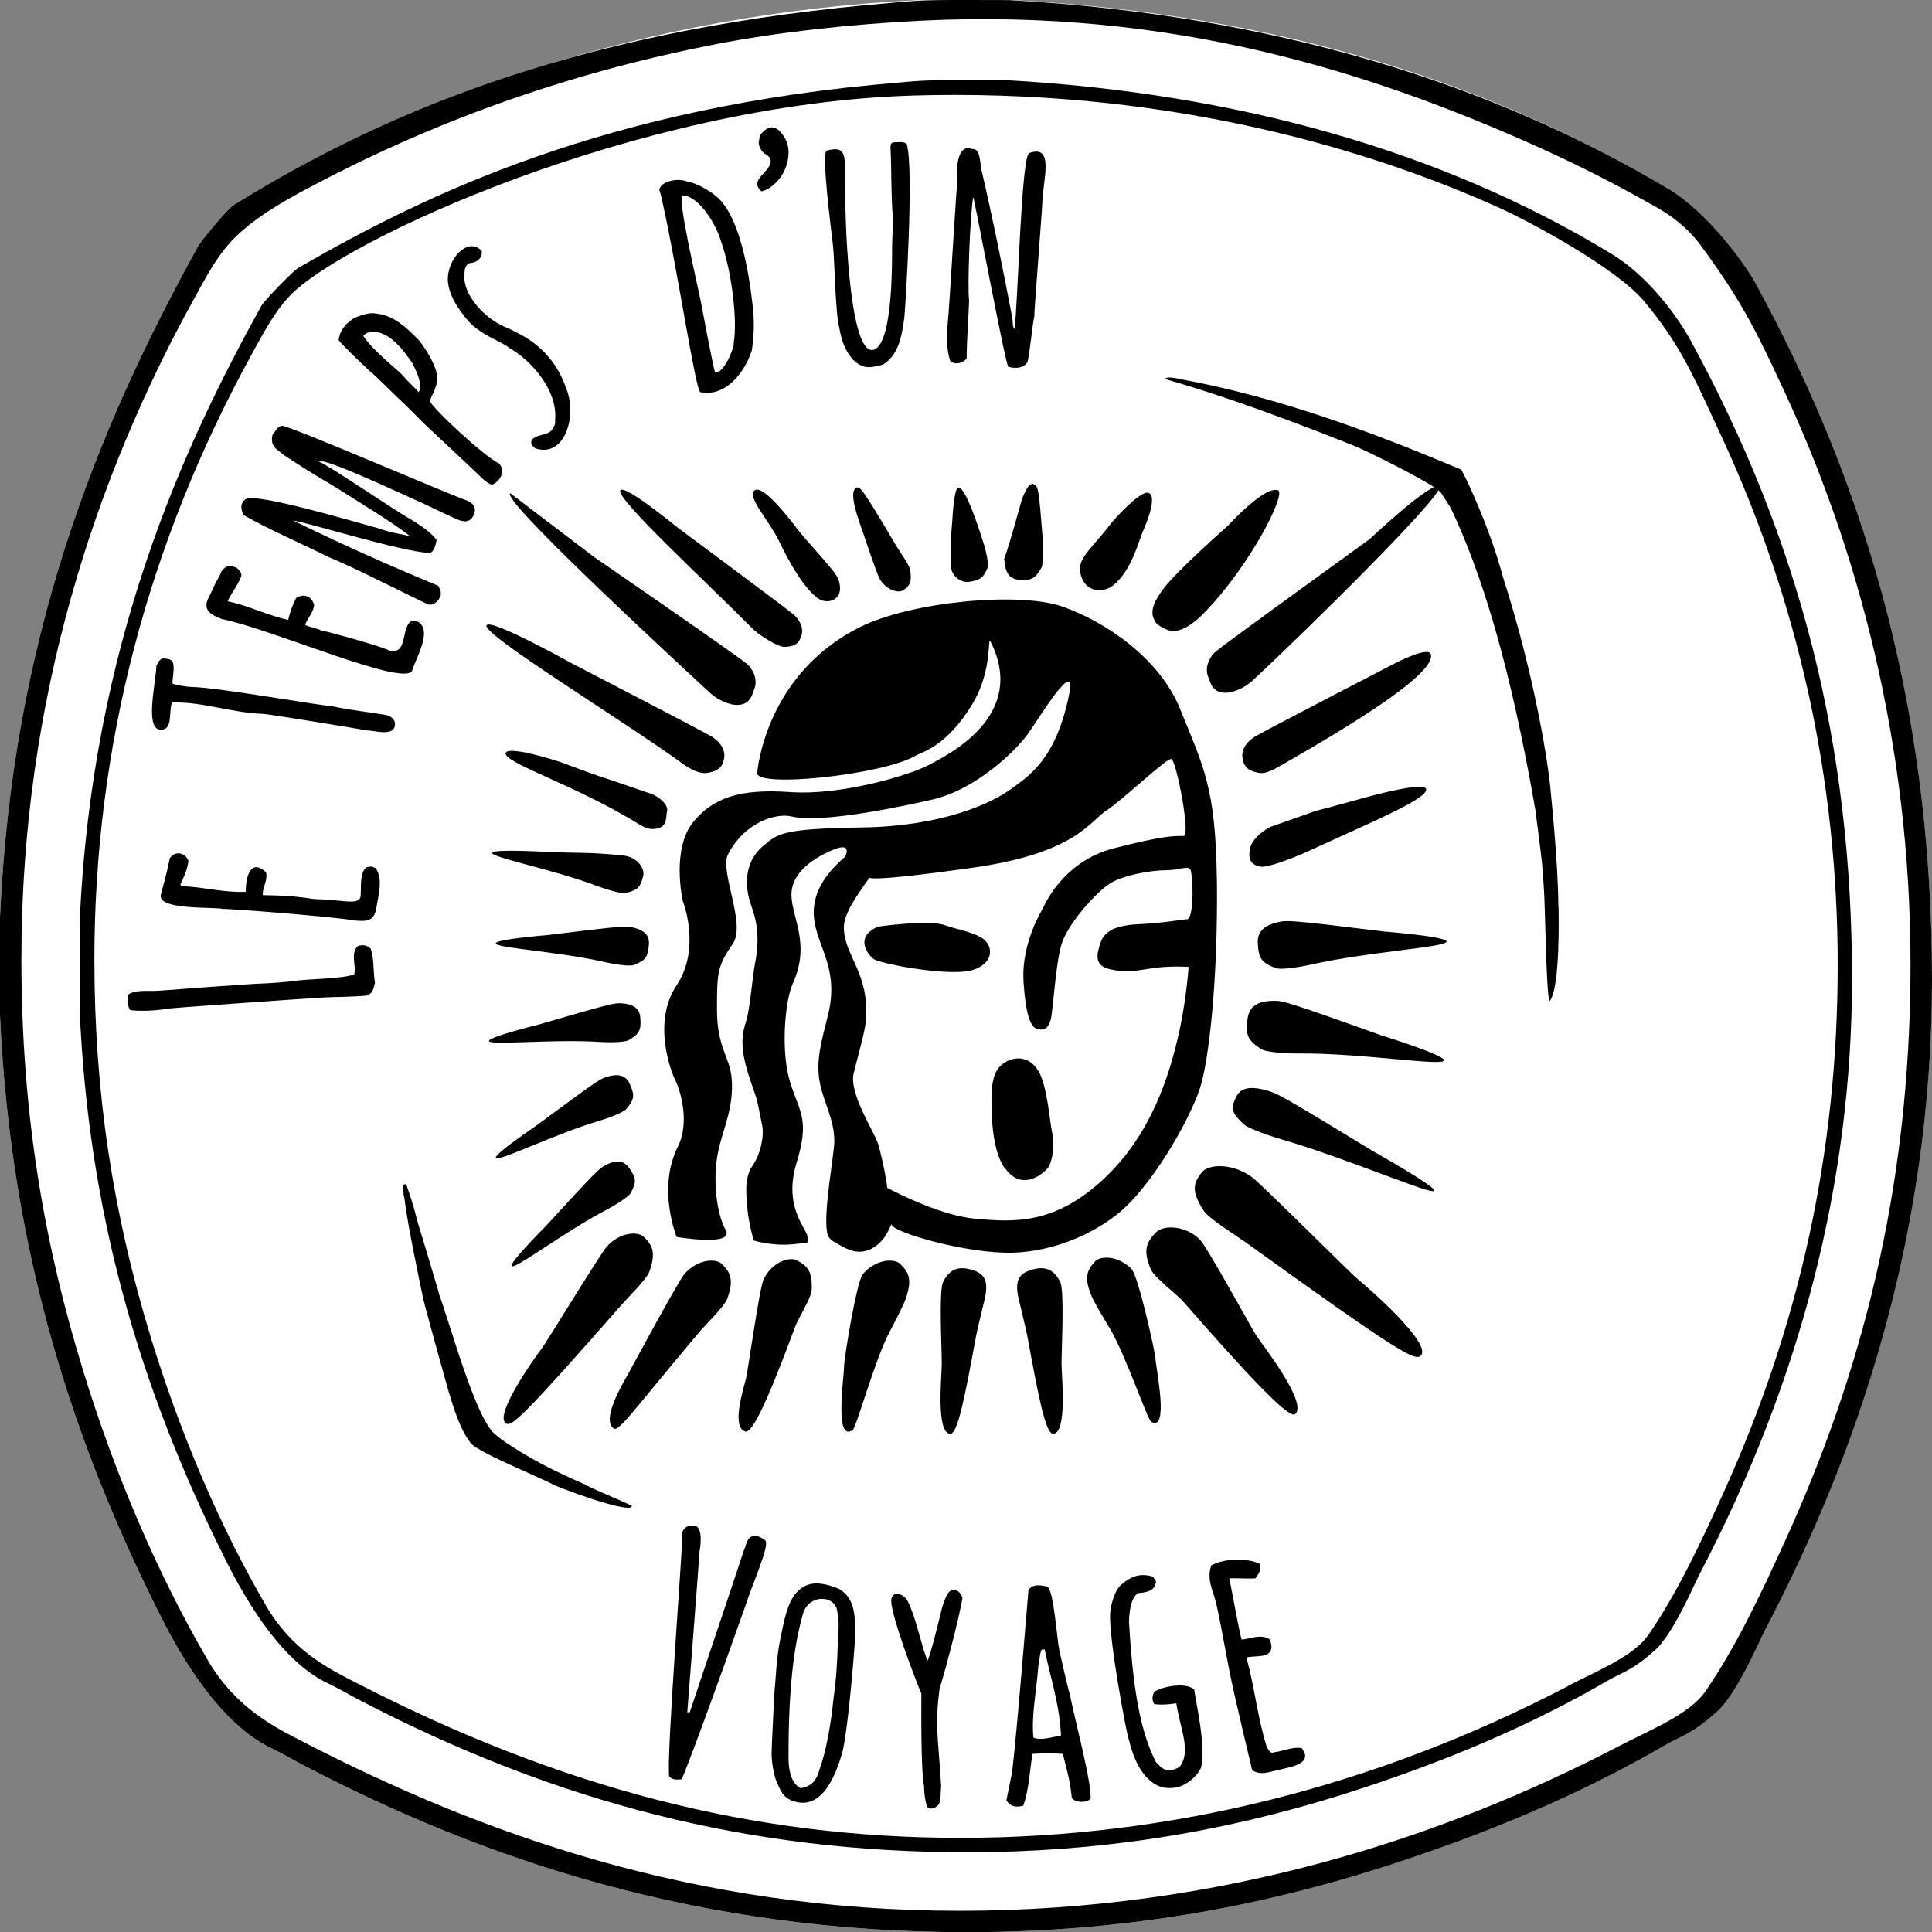 <?xml version="1.0" encoding="UTF-8"?><svg id="Calque_1" xmlns="http://www.w3.org/2000/svg" viewBox="0 0 218.62 218.64"><rect x="0" y="0" width="218.62" height="218.64" fill="#808080" stroke="none"/><defs><style>.cls-1{fill:#fff;}.cls-1,.cls-2,.cls-3{stroke-width:0px;}.cls-1,.cls-3{fill-rule:evenodd;}</style></defs><path class="cls-1" d="m103.75.02h11.12c30,1.68,53.89,9.41,73.96,21.38,4.23,2.52,8.51,8.26,9.83,10.69,11.52,21.11,19.95,46.2,19.95,78.81,0,29.16-8.54,53.79-18.81,73.39-.75,1.42-3.45,7.88-5.83,9.66-2.52,2.26-4.04,2.64-5.43,3.45-9.75,5.7-20.73,10.31-32.78,14.11-13.64,4.3-28.88,7.13-46.32,7.13-30.55,0-54.7-8.24-74.96-18.81-1.46-.76-2.34-1.31-3.81-2.02-6.53-3.12-11.21-12.36-12.58-15.08C8.63,163.89,1.23,142.3,0,114.89v-11.12c1.39-31.29,10.75-54.81,22.37-75.82.4-.72,5-5.12,5.7-5.56C46.12,11.21,72.61,1.56,103.75.02Z"/><path class="cls-3" d="m101.06.31c3.8-.4,6-.3,13.1-.3,30,1.68,54.61,9.42,74.68,21.39,4.23,2.52,8.51,8.26,9.83,10.69,11.52,21.11,19.95,46.2,19.95,78.81,0,29.16-8.54,53.79-18.81,73.39-.75,1.42-3.45,7.88-5.83,9.66-2.52,2.26-4.04,2.64-5.43,3.45-9.75,5.7-20.73,10.31-32.78,14.11-13.64,4.3-28.88,7.13-46.32,7.13-30.55,0-54.7-8.24-74.96-18.81-1.46-.76-2.34-1.31-3.81-2.02-6.53-3.12-11.21-12.36-12.58-15.08C8.63,163.89,1.23,142.3,0,114.89v-11.12c1.39-31.29,10.75-54.81,22.37-75.82.4-.72,3.4-4.32,4.1-4.75C44.52,12.01,66.87,3.11,101.06.31Zm-20.11,4.7c-17.32,3.37-32.48,9.03-46.03,16.25-2.8,1.49-6.31,3.46-8.69,5.98-1.73,1.84-2.95,4.16-4.42,6.84C10.95,53.82,2.42,78.92,2.42,108.48c0,17.97,2.71,32.68,6.98,46.6,3.58,11.69,8.43,23.03,14.11,32.78,3.21,5.5,7.76,7.68,10.83,9.26,20.28,10.46,44.34,19.1,74.25,19.1,29.57,0,54.71-8.25,74.68-18.67,3.31-1.73,7.9-3.54,9.69-6.13,3.49-5.05,6.38-11.21,9.12-17.24,8.32-18.31,14.11-39.21,14.11-64.99,0-25.31-6.1-47.29-14.25-64.85-3.32-7.15-4.92-10.35-9.55-16.66-1.02-1.39-2.7-2.93-4.56-4-4.61-2.65-9.09-4.94-13.97-7.13C154.67,7.94,132.32,1,104.45,2.33c-8.1.39-16.46,1.31-23.51,2.68Z"/><path class="cls-3" d="m183.14,189.54c1.03-.5,2.19-1.08,3.87-2.58,1.75-1.31,3.78-5.61,4.75-7.68.23-.49.42-.89.54-1.12,11.46-21.87,17.27-44.54,17.27-67.38,0-26.46-5.82-49.46-18.32-72.36-.36-.66-3.66-6.51-8.94-9.72-19.01-11.54-42.07-18.15-68.57-19.64-1.19,0-2.25,0-3.19,0h-2.05c-2.81,0-4.46.04-6.77.28-33.12,2.71-53.48,12.61-67.97,20.97-.59.34-3.82,3.65-4.19,4.31-8.84,15.96-19.16,38.3-20.55,69.62v10.22c.98,21.88,6.26,41.68,16.62,62.27,3.64,7.23,7.48,11.86,11.44,13.74.84.4,1.46.75,2.13,1.11.42.23.86.48,1.38.75,22.58,11.78,44.45,17.27,68.83,17.27,14.64,0,28.55-2.14,42.52-6.54,11.6-3.66,21.44-7.9,30.1-12.95.35-.2.7-.38,1.08-.56Zm-5.64,1.22c-21.88,11.42-45.04,17.21-68.84,17.21-23.42,0-45.17-5.59-68.45-17.6l-.35-.18c-2.89-1.49-6.86-3.53-9.73-8.45-5.17-8.86-9.66-19.31-13.01-30.22-4.39-14.33-6.44-27.98-6.44-42.96,0-23.96,6.01-47.04,17.87-68.59l.15-.28c1.3-2.37,2.42-4.41,3.96-6.08,5.82-6.33,39.43-21.89,70.69-22.8,1.56-.05,3.14-.07,4.69-.07,27.4,0,48.52,6.9,61.42,12.69,4.13,1.85,13.52,7.03,16.52,10.59,3.84,4.56,5.45,8.06,7.89,13.36.3.65.61,1.32.94,2.03,8.72,18.78,13.14,38.89,13.14,59.78,0,21.05-4.25,40.65-13.01,59.91-2.61,5.74-5.22,11.27-8.42,15.91-1.36,1.96-4.4,3.45-7.08,4.76-.68.33-1.34.65-1.95.97Z"/><path class="cls-3" d="m176.34,102.58c-.02-5.12-.88-13.01-.92-13.58-.14-1.71-1.55-11.88-5.34-23.68-1.56-5.83-4.38-11.65-4.73-12.17-9.73-4.12-20.48-8.17-31.7-10.23-1.2-.29-1.8-.25-1.79-.02,3.58,1.02,9.89,2.97,21.21,7.48,1.84.73,8.9,4.28,9.82,5.21.24.15,1.01,1.54,1.26,1.86,3.49,7.35,6.75,17.81,9.61,34.32,0,.18.55,4.14.74,6,.04.36.15,2.11.19,2.59.17,2.05.26,12.1.65,12.93,1.26-1.45,1.02-10.25,1.02-10.72Z"/><path class="cls-3" d="m46,134.11s.77,2.11,1.16,3.83c.07.28,2.53,8.33,2.53,8.52,1.21,3.23,4.05,13.85,6.28,15.8,1.01.89,2.68,1.89,3.88,2.59,1.97,1.14,4.15,2.18,6.37,3.14.08.16,4.01,1.78,5.27,2.4.11,1.11-9.06-2.33-9.05-2.49-2.73-1.32-8.4-3.62-9.19-4.62-1.29-1.68-1.98-4.18-2.54-6.01-.13-.42-2.64-9.47-2.8-10.22-.3-1.4-1.83-8.66-2.13-11.33-.18-.77-.34-2.13.22-1.6Z"/><path class="cls-3" d="m142.06,178.6c-.86.07-2.09-.04-2.96,0,.47,2.2.82,4.52,1.39,6.93,1.05-.08,2.2-.7,3.23,0,.2.79.3,1.24-.34,1.69-.75.29-1.58.15-2.34.34.96,3.47,1.19,6.51,2.31,10.16.33.45.41.75.83.56,1.06-.11,2.07-.66,3.14-.46.3.57.48.65.28,1.29-.58.71-1.69.88-3.05,1.2-1.25.3-1.95.56-2.86,0-.33-1.36-1.65-6.97-2.03-8.68-.87-3.85-1.27-6.76-2.03-10.16-.32-1.42-1.14-2.71-.56-4.34,1.45-.77,3.92-.88,5.45-.19.31.71-.18,1.25-.46,1.66Z"/><path class="cls-3" d="m130.52,178.42c0,.31.28.19.28.65-.15.92-1.01,1.14-2.03,1.2-.84.61-.97,2.09-1.02,3.23.35,5.57.88,11.67,3.05,15.89.75.81,1.27,1.33,2.68.55,1.37-1.77.03-4.43-.37-7.2-.8.11-1.6.21-2.5.09-.19-.36-.32-.72,0-1.39,1.11-.7,3.71-1.07,4.53-.24.07.9,1.42,6.6.75,8.85-.37.82-1.23,1.6-2.14,2.02-.56.26-1.71.39-2.49.09-2.12-.79-3.08-3.47-3.51-5.26-.16-.09-2.31-11.47-2.13-14.32.08-1.15.52-2.4,1.05-3.07,1.05-.97,2.16-1.63,3.85-1.08Z"/><path class="cls-3" d="m94.81,179.73c1.87.97,2.1,2.92,1.9,6.36-.06.95-.72,9.42-1.39,12.2-.65,2.23-2.21,6.84-5.73,5.45-1-.4-1.24-1.06-1.76-2.26-.3-.75-.52-2.25-.52-3s.22-4.8.3-6.67c.21-2.17.22-4.05.69-6.36.35-1.6.7-4.04,1.85-5.26,1.3-1.39,2.82-1.16,4.66-.45Zm-.52,12.67c.37-2.55.45-4.42.52-6.6-.11-.14.3-1.8-.07-3.45-.15-1.87-3.37-2.1-3.94.5-.64,2.28-1.61,6.7-1.57,16.17,0,1.46.4,2.9,1.39,3.33,1.35-.27,1.8-.95,2.17-2.3,1.05-2.92,1.49-7.42,1.5-7.65Z"/><path class="cls-3" d="m78.79,172.69c.83.52.38,2.76.37,2.87-.17,2.5-1.21,15.94-1.39,18.2h.28c.21-.68,3.64-10.8,6.19-18.52.17.01.22-2.47,2.32-.97.67.37-1.38,4.83-2.23,7.49-3.09,8.78-6.89,19.13-7.21,19.58-.71.07-.95.04-1.39-.28-.38-1.92,1.64-27.26,1.48-27.71.33-.72.91-.81,1.57-.65Z"/><path class="cls-3" d="m121.28,203.45c-.17-1.91-.62-3.44-1.02-4.99-1.13-.08-2.36-.06-3.42,0-.31,1.68-.37,3.98-1.05,5.86-.75.22-1.42.15-1.91-.59.23-1.05.62-3.1.65-3.23.56-4.59,1.79-20.06,1.85-20.6.54-.69,1.29-.54,2.13-.37.74.45,1.05,5.69,1.39,7.39.11.32.63,2.93,1.2,4.99.42,2.25,2.44,9.77,2.31,11.64-.49.47-1.68.48-2.12-.09Zm-3.79-14.87c-.25,3.2-.78,5.32-.56,8.04.82.37,2.19-.07,3.13-.24-.17-3.7-1.32-6.92-1.84-9.73h-.28c-.21-.01-.28.89-.46,1.94Z"/><path class="cls-3" d="m108.9,180.82c-.26,1.97-2.43,10.08-2.55,10.08-.6,4.35-.19,5.56.15,11.26-.15,1.26.14,1.94-.78,2.43-.41.04-.3.15-.71-.04-.21-.16-.45-1.42-.44-2.39-.39-1.88-.31-9.16-.31-10.51-.67-1.55-3.7-9.53-3.39-10.74.16-.51.46-.58.74-.55.44.05.91.43,1.11.83.93,1.88,1.46,4.7,2.22,6.75.34-.5,1.63-5.87,1.66-6.01.12-.41.47-1.36.62-1.6,0,0,.3-.3.21-.25.75-.47,1.29.13,1.48.74Z"/><path class="cls-3" d="m114.8,37.25c.4-2.95.75-19.74,1.68-19.94,2.82-1,1.58,2.96,1.48,5.36-.02.4-.06.99-.09,1.48-.18,2.62-.87,11.46-.83,11.64-.25,1.17-.48,3.96-.78,5.21-.48.66-1.29.73-2.17.51-.44-.83-3.84-19.16-3.97-19.21-.37,2.34-.66,10.26-.46,11.73.02.2-.27,4.51-.28,6.56-.41.47-1.23.76-1.85.28-.57-1.73-.34-3.72-.19-5.45.15-1.74.92-15.03,1.02-15.15-.22-1.7.16-3.96,1.57-3.42.83,0,.88.51,1.11,2.31,1.08,4.54,2.44,11.16,3.51,16.81.07.36,0,1,.26,1.28Z"/><path class="cls-3" d="m96.52,40.68c-1.32-1.43-1.46-3.3-1.57-3.69-.41-1.46-.52-7.78-.7-9.28-.2-1.75-1.35-10.55-.69-10.67,2.69-.73,1.89,1.22,2.09,4.72-.01,4.6.6,19.24,3.4,17.74,2.07-1.18,1.86-10.65,1.9-10.83-.04-.88.12-3.64.09-3.97-.23-2.63-.14-5.5-.28-8.13.1-.14-.07-.31.28-.46.71,0,1.13-.16,1.57.19.85,2.93-.2,19.1-.28,19.68-.28,2.09-.67,4.2-2.4,5.27-1.69.46-2.29.46-3.42-.55Z"/><path class="cls-3" d="m79.25,44.38c-.54-.18-2.53-13.61-4.25-21.34-.14-.68-.22-1.02-.39-1.58.21-1.04,2.2-1.3,3.05-.95,1.6.3,3.6,1.6,4.3,2.7,1.7,2.3,2.7,6.8,3.2,11.29.2,1.66.2,3.31-.09,5.17-.8,2.48-2.96,5.28-5.82,4.71Zm0-10.53c.13.72,1.32,7.03,1.66,8.31.98.15,2.2-2.76,2.12-3.42.42-2.34-.18-7.94-1.48-11.55-.45-1.59-2.33-4.94-4.25-5.08-.85-.31,1.73,10.57,1.94,11.73Z"/><path class="cls-3" d="m26.78,64.24c.6.55.6.8.46,1.11-.46,1.13-1,1.62-1.48,2.68,2.43.53,4.35,1.54,6.84,2.12.24-.91.47-1.64.92-2.49,1-.62,1.85-.02,2.03.83-.14.93-.75,1.4-1.02,2.22.28.21,1.73.49,1.85.65.09-.06,5.39,1.36,7.39,2.12.22.08.63.39,1.2.09.94-.48.62-2.54,1.48-3.23.3-.16.37-.15.92.05,1.55,1.05-.3,4.05-.73,5.49-.87,1.91-15.81-4.68-21.56-5.84-1-.41-2.3-.91-1.44-2.48.1-.19.58-1.19.74-1.57.03-.06.62-1.08.65-1.29.51-.71.91-.78,1.75-.46Z"/><path class="cls-3" d="m19.48,74.77c.4.62-.05,2.28.05,2.57.05.14,1.73.39,2.07.39,2.95.02,15.53,2.29,15.7,2.12,2,.47,4.38.71,6.31,1.04.6.1,1.16.53,1.08,1.18-.16,1.31-2.34.58-3.23.57-1.45-.27-11.15-1.85-11.65-1.86-3.54-.1-6.97-1.41-10.35-1.29-.42,1.13.2,3.3-1.48,3.05-1.52-.39-.37-5.2-.28-7.21.21-.32.21-.64.74-.83.4.03.77.05,1.02.28Z"/><path class="cls-3" d="m41.93,107.29c.45,1.39.25,2.29.5,3.94-.19.66-.2,1.08-.87,1.42-1.93.18-3.23.13-5.13.23-1.58.08-17.27,1.2-17.5,1.25-1.49.33-4.34.3-4.25.09-.29-.55-.29-1.08-.19-1.66.85-.62,2.24-.36,3.6-.46,1.97-.15,10.04-.77,12.01-.83.66-.02,2.46-.16,3.27-.28,1.3-.2,5.6-.25,6.7-.73.32-.72-.5-2.47.46-3.23.63-.13.89-.1,1.39.28Z"/><path class="cls-3" d="m88.81,15.61c1.2,2.1-.3,5.4-2.63,6.05-1.57-1.34,1.14-2.19,1.02-3.51-.06-.6-.75-.66-1.02-1.11-.32-.54-.37-.78-.28-1.2.05-.47.11-.63.55-1.02,1-.94,1.85-.09,2.35.79Z"/><path class="cls-3" d="m60.59,50.75c-.32-.26-.67-.56-.37-1.02.55-.59,1.59-.44,2.15-.99.35-.4.5-.75.44-1.14.36-3.51-2.84-6.91-5.17-8.22-.81-.74-3.26-1.39-4.8-3.23-.88-1.06-2.46-3.15-2.12-5.17.36-2.18,2.37-4.08,3.79-2.59.1.77-.49,1.34-1.39,1.39-.43.19-.59.67-.55,1.29-.28,2.13,2.2,5.08,4.99,6.1,1.18.63,4.85,1.96,6.53,6.83,1.22,3.03-.13,7.8-3.48,6.75Z"/><path class="cls-3" d="m48.67,45.39c.14.73,6.35,6.46,7.76,7.02.86.86.18,1.99-.65,2.4-.37.13-1.12-.57-1.75-1.2-1.82-1.74-6.04-5.65-6.19-5.82-.07-.08-1.75-1.77-1.94-1.94-1.19-1.1-3.76-3.69-3.88-3.69-1.75-1.61-3.69-3.54-3.7-3.69.18-1.24.88-1.91,1.76-2.49.79-.32,1.63-.62,2.39-.52,1.55.2,2.75.75,5,3.11.8,1.04,2.05,3.04,2,4.24,0,1.2-.86,2.26-.8,2.6Zm-2.03-4.34c-.57-.75-2.64-4.15-5.09-3.38-.18.07-.38.25-.45.33,1.07,1.64,3.58,3.59,4.34,4.34.68.8,1.31,1.34,1.94,2.03.62-1-.71-3.18-.74-3.33Z"/><path class="cls-3" d="m20.5,100.27c2.55.09,4.77.75,7.3.65.03-1.83.58-3.78,2.31-2.22.2,1.1-.43,1.58-.37,2.59,2.24.05,2.93.06,4.79.3.42.05.9.15,1.3.16,3.39.09,5.09.84,4.99-.65.06-.76-.12-2.41.65-2.96.44-.07.51-.16,1.02.09.89,1.15.34,3,.09,4.53-.25,1.58-1.18,1.51-2.59,1.39-1.61-.37-14.66-1.39-14.78-1.29-.68-.27-7.33.18-7.02-1.57.44-1.67.7-2.57,1.02-4.16.58-.9,1.74-.67,2.12.28-.16,1.1-.5,1.75-.92,2.68.02.07.09.09.09.18Z"/><path class="cls-3" d="m53.75,57.68c-.06.55-.27.97-.65,1.2-.57.19-.49.11-1.11,0-1.22-.52-1.93-.89-4.16-1.94-1.22-.5-11.1-5.21-11.81-4.75,1.43.63,8.7,5.58,8.86,5.58,1.14.82,3.39,1.84,4.53,3.33-.13.61-.25,1.23-.74,1.48-3.24-.15-13.53-3.37-15.52-3.69,5.48,2.67,10.71,5.03,16.44,7.39.38.72.27.66.28,1.11-.25.61-.7,1.11-1.39,1.02-1.64-.75-8.91-4.45-11.27-5.36-3.49-1.74-6.59-3.03-9.7-4.8-.09-.46-.54-1.14.31-1.79,1.28-.68,12,2.5,15.1,3.35,1.17.44,2.42.62,3.44.84-1.68-1.42-7.67-5.02-8.13-5.36-.08-.06-2.96-1.76-3.23-1.94-.27-.18-2.34-1.48-2.86-1.85-.28-.2-.93-.72-1.02-.83-.32-.4-.44-.81-.28-1.48.35-.36.43-.88,1.11-1.02,2.08.53,18.62,7.68,20.97,8.5.75.38.75.68.83,1.02Z"/><path class="cls-2" d="m57.75,55.82l9.54,7.26s15.56,10.69,17.22,12.03c.51.41,1.35,1.66.83,2.9-.25.61-.41,1.76-1.97,1.76-.83,0-2.15-.55-3.01-1.35-5.6-5.18-23.86-22.09-22.61-22.61Z"/><path class="cls-2" d="m55.06,70.76c.42-.84,9.54,4.25,9.54,4.25,0,0,14.01,7.25,15.87,8.3.57.33,1.75,1.28,1.45,2.59-.15.64-.34,1.3-1.87,1.56-.82.14-1.85-.35-2.8-1.04-6.54-4.77-22.72-14.63-22.2-15.66Z"/><path class="cls-2" d="m70.2,55.48c.48-.71,6.4,4.16,6.4,4.16,0,0,11.57,8.59,13.1,9.81.47.37,1.4,1.42.95,2.58-.21.57-.47,1.14-1.88,1.17-.75.02-2.88-1.32-3.64-2.09-5.21-5.28-15.54-14.75-14.93-15.63Z"/><path class="cls-2" d="m55.68,96.48c.3-.41,5.81-.1,5.81-.1,4.56.21,4.56,0,8.92.41,1.86.18,2.54,1.6,2.38,2.28-.31,1.35-.65,1.65-1.97,1.97-.56.14-2.47-.49-3.11-.73-5.19-1.97-12.4-3.33-12.03-3.84Z"/><path class="cls-2" d="m56.12,106.71c.24-.45,5.74-.89,5.74-.89,8.81-1.09,8.97-1.04,9.69-.88,1.83.39,1.94,1.33,1.87,2.03-.12,1.38-.42,1.72-1.69,2.22-.54.21-2.52-.14-3.18-.3-5.4-1.25-12.74-1.62-12.44-2.18Z"/><path class="cls-2" d="m55.34,117.76c.16-.48,5.53-1.8,5.53-1.8,8.52-2.49,8.68-2.46,9.42-2.43,1.87.1,2.13,1.01,2.17,1.7.1,1.38-.14,1.77-1.31,2.46-.5.3-2.51.26-3.19.22-5.54-.37-12.83.45-12.63-.15Z"/><path class="cls-2" d="m56.09,131c-.02-.51,4.56-3.6,4.56-3.6,7.13-5.29,7.29-5.32,8-5.54,1.79-.56,2.35.21,2.63.84.57,1.26.48,1.7-.37,2.76-.37.45-2.26,1.12-2.92,1.31-5.32,1.57-11.88,4.86-11.9,4.23Z"/><path class="cls-2" d="m57.89,143.23c-.11-.5,3.79-4.4,3.79-4.4,6-6.55,6.15-6.61,6.8-6.96,1.64-.89,2.34-.24,2.74.33.8,1.13.8,1.58.16,2.78-.27.51-2.01,1.52-2.61,1.84-4.92,2.56-10.74,7.03-10.88,6.42Z"/><path class="cls-2" d="m57.23,161.05c-1.35-.98,3.42-7.62,4.1-8.5.53-.7,6.59-10.64,7.31-11.46,1.5-1.71,3.55-1.76,4.2-1.14,1.09,1.04,1.35,1.87.66,3.9-.29.86-2.42,2.95-3.08,3.7-11.27,12.84-12.56,13.97-13.19,13.51Z"/><path class="cls-2" d="m69.42,161.62c-1.35-.98.93-4.87,1.61-6.06.43-.77,5.71-10.59,6.43-11.41,1.5-1.71,3.56-1.76,4.2-1.14,1.09,1.04,1.35,1.87.66,3.9-.29.87-2.43,2.94-3.08,3.7-7.48,8.84-9.2,11.48-9.81,11.02Z"/><path class="cls-2" d="m84.3,161.97c-1.57-.53-.16-4.82.14-6.08.19-.81,1.51-10.19,1.97-11.13.95-1.96,2.9-2.56,3.69-2.17,1.34.65,1.83,1.34,1.75,3.37-.03.86-1.55,3.29-1.88,4.19-3.46,9.34-4.94,12.08-5.67,11.83Z"/><path class="cls-2" d="m96.48,161.83c-2.09,1.39-.97-5.95-.97-7.19,0-.88,1.42-9.67,2.14-10.49,1.5-1.71,3.55-1.76,4.2-1.14,1.09,1.04,1.34,1.87.66,3.9-.29.87-1.42,2.98-1.88,3.86-1.66,3.18-3.73,10.78-4.15,11.06Z"/><path class="cls-2" d="m107.54,162.24c-1.66,0-.97-6.61-.97-7.88,0-1.8-.34-8.25.14-9.27.97-2.07,2.59-1.6,3.32-1.38,1.39.42,1.87,1.22,1.39,3.32-.21.9-.81,3.27-.99,4.26-1.23,6.66-2.04,10.95-2.89,10.95Z"/><path class="cls-2" d="m57.23,85.18c.42-.84,6.12,1.03,6.12,1.03,6.12,2.28,2.59.93,10.37,3.63.62.21,1.97,1.14,1.76,1.97-.16.64.1,1.76-1.24,1.97-.82.12-1.28-.11-2.28-.72-6.95-4.26-15.25-6.85-14.73-7.89Z"/><path class="cls-2" d="m85.41,55.48c.97-.69,4.16,3.52,4.84,4.42.97,1.28,4.18,4.61,4.56,5.53.97,2.35-1.11,3.18-2.35,2.21-2.08-1.62-4.03-5.86-4.42-6.64-1.11-2.21-3.59-4.84-2.63-5.53Z"/><path class="cls-2" d="m162.86,55.06c-.83-.69-7.88,5.95-7.88,5.95,0,0-15.77,11.38-17.42,12.72-.51.41-1.35,1.66-.83,2.9.26.61.42,1.76,1.97,1.76.83,0,2.14-.55,3.01-1.35,5.6-5.19,21.99-21.3,21.16-21.99Z"/><path class="cls-2" d="m161.89,74.01c-.29-.89-3.95,1-3.95,1,0,0-14.01,7.25-15.87,8.3-.57.33-1.75,1.28-1.45,2.59.15.64.33,1.3,1.87,1.56.82.14,1.78-.46,2.8-1.04,8.17-4.67,17.3-10.34,16.61-12.41Z"/><path class="cls-2" d="m144.61,55.48c-1.52-.55-5.67,4.01-5.67,4.01,0,0-5.95,5.26-7.33,7.19-.35.49-1.55,2.01-1.11,3.18.22.57.24.8,1.52,1.38,1.52.69,3.39-1.03,4.15-1.8,5.21-5.28,9.44-13.6,8.44-13.97Z"/><path class="cls-2" d="m108.38,55.2c-.44.23-.61,3.57-.61,3.57-.31,3.81-.12,1.34-.2,4.98-.03,1.56,1.3,2.19,1.99,2.1,1.37-.19,1.7-.46,2.17-1.55.2-.47-.2-2.09-.37-2.63-1.37-4.41-2.43-6.76-2.98-6.47Z"/><path class="cls-2" d="m116.95,54.78c-.69-.28-1.38,1.94-1.38,1.94-2.36,8.56-1.96,6-1.91,6.74.12,1.86,1.04,2.11,1.73,2.15,1.38.08,1.76-.17,2.44-1.34.29-.5.23-2.51.17-3.19-.45-5.53-.46-6.05-1.04-6.29Z"/><path class="cls-2" d="m163.68,106.5c-.28-.55-7.05-1.09-7.05-1.09-10.82-1.34-11.01-1.27-11.92-1.08-2.27.48-2.43,1.64-2.38,2.49.11,1.69.46,2.11,2,2.72.66.26,3.11-.18,3.93-.37,6.71-1.53,15.76-1.98,15.42-2.67Z"/><path class="cls-2" d="m163.4,119.95c-.17-.65-7.09-2.79-7.09-2.79-10.96-3.93-11.18-3.91-12.15-3.91-2.46-.01-2.88,1.18-3,2.09-.24,1.82.03,2.35,1.51,3.35.63.43,3.27.53,4.16.52,7.29-.08,16.79,1.54,16.57.74Z"/><path class="cls-2" d="m162.31,134.71c-.04-.56-6.86-4.4-6.86-4.4-10.69-6.51-10.91-6.56-11.94-6.87-2.59-.78-3.29.01-3.63.68-.66,1.34-.48,1.84.84,3.09.57.53,3.32,1.44,4.27,1.71,7.7,2.24,17.36,6.49,17.31,5.79Z"/><path class="cls-2" d="m160.75,153.42c1.47-1.29-6.12-7.87-7.18-8.74-.84-.69-10.83-10.7-11.93-11.5-2.3-1.65-4.89-1.39-5.56-.61-1.13,1.31-1.25,2.27.1,4.4.58.91,3.75,2.88,4.76,3.6,17.23,12.4,19.14,13.45,19.81,12.85Z"/><path class="cls-2" d="m96.89,55.2c-.97.43.39,4.01.69,4.84.19.53,1.62,4.9,1.99,5.51.77,1.26,2.09,1.56,2.57,1.27.82-.5,1.07-.98.85-2.34-.09-.58-1.24-2.15-1.57-2.71-3.83-6.49-4.09-6.77-4.54-6.57Z"/><path class="cls-2" d="m146.54,160.03c1.52-1.18-3.58-7.72-4.4-8.93-.52-.78-5.56-10.07-6.41-10.88-1.79-1.68-4.15-1.53-4.88-.81-1.22,1.21-1.49,2.13-.63,4.22.37.9,2.96,2.84,3.66,3.64,7.36,8.42,11.96,13.3,12.66,12.76Z"/><path class="cls-2" d="m130.24,160.87c2.1,1.23.58-5.9.51-7.12-.05-.86-1.96-9.4-2.71-10.16-1.56-1.57-3.55-1.49-4.14-.84-1,1.09-1.19,1.93-.4,3.87.34.83,1.56,2.83,2.06,3.66,1.8,3.01,4.27,10.34,4.69,10.58Z"/><path class="cls-2" d="m119.15,162.24c1.66,0,.97-6.61.97-7.88,0-1.8.34-8.25-.14-9.27-.97-2.07-2.59-1.6-3.32-1.38-1.38.42-1.87,1.22-1.38,3.32.21.9.8,3.27.99,4.26,1.22,6.66,2.04,10.95,2.89,10.95Z"/><path class="cls-2" d="m161.34,89.22c-.42-.84-7.78,1.28-7.78,1.28-7.29,2.04-1.87.31-9.64,3.01-.62.22-2.29,1.33-2.49,2.59-.14.87-.11,1.76,1.25,1.97.82.12,3.77-1.04,4.84-1.52,8.16-3.74,14.35-6.29,13.83-7.33Z"/><path class="cls-2" d="m129.81,55.75c-.97,0-3.61,2.83-4.29,3.73-1.57,2.08-3.44,3.6-3.32,4.98.23,2.53,2.49,2.77,3.73,1.8,2.09-1.62,2.97-5.15,3.32-5.95,1.52-3.46,1.25-4.56.55-4.56Z"/><path class="cls-2" d="m137.69,99.32c-.14-10.23-1.52-12.57-4.15-19.09-2.35-5.81-8.57-9.96-13.41-11.62-4.84-1.66-17.01-.55-22.82,2.35-10.81,5.4-11.62,16.46-11.62,16.46-.42,1.8,14.29.28,17.98-1.94.69-.41,3.43-.98,6.36-5.81,2.35-3.87,1.66-7.88,2.07-7.05,4.23,8.47-4.98,12.86-7.05,13.97-2.07,1.1-9.82,3.45-15.62,3.04-5.81-.41-8.72.69-10.93,3.32-2.59,3.08-1.24,8.99-1.24,8.99,0,0,2.12,5.33-.69,9.54-2.77,4.15-.69,9.68-.14,10.79.55,1.11,1.66,4.7.28,7.47-2.39,4.78-.14,10.23-.14,10.23,0,0,6.68,1.15,5.53-.83-.97-1.66-1.52-5.67-.83-8.85.59-2.74,1.8-4.98,1.52-8.3-.2-2.36-1.66-3.46-1.66-7.74s.06-4.93,1.8-7.47c1.52-2.21-1.53-8.22-.55-10.1,1.94-3.74,5.53-4.7,7.19-4.29,3.55.89,14.04-1.47,16.04-1.94,4.7-1.11,9.13-5.26,10.65-7.33,1.25-1.71,5.69-9.17,4.7-4.43-1.52,7.33-4.57,9.13-6.64,10.65-2.08,1.52-7.61,4.15-16.73,4.29-9.13.14-9.54.69-11.2,2.07-2.33,1.94-2.08,4.82-1.38,6.78.69,1.94.97,3.74.41,6.64-.28,1.46-.55,4.98-.97,6.36-.42,1.38-.83,2.77.28,6.22,1.11,3.46.69,1.52,1.52,5.67.22,1.12-.14,3.18-1.11,4.56-.97,1.38-.69,3.46-.55,4.98.14,1.52.69,3.46.69,3.46,0,0,2.21.69,4.57.41,1.96-.23,1.52,0,1.52-.83s-2.77-3.32-1.25-8.3c1.52-4.98.41-5.67-.69-9.12-1.11-3.46-.62-9.24.27-11.21,2.08-4.56-.14-7.47-.14-10.09s2.77-4.29,4.84-5.12c2.08-.83,1.25.83,1.25.83,0,0-2.6,2.02-3.32,4.57-.55,1.93-.14,3.46.69,5.67.79,2.09,1.5,4.38.69,7.61-.83,3.32-1.38,5.25-.96,7.6.41,2.35,1.66,4.15,1.66,6.78,0,1.36-1.24,7.88-.83,10.23.14.83.55.97,1.52,1.53.97.55,2.77,1.52,4.7-.56.64-.68,1.11-2.09,1.11-1.8,0,.83,8.44,3.32,13.69,3.18,3.5-.09,8.02-1.38,11.75-4.29,3.82-2.97,8.16-10.51,9.41-14.25,1.03-3.1,2.09-12.31,1.94-23.93Zm-3.32,4.7c-.56,0-2.49.42-5.54.56-3.04.14-3.94,1.05-4.29,2.07-.41,1.24-.83,2.63,1.11,3.04,1.94.42,2.9.14,4.84-.14,1.94-.28,4.01-.14,4.01-.14,0,0-.28,4.15-1.25,8.16-.97,4.01-2.9,10.79-8.43,15.9-5.53,5.12-10.1,4.84-14.52,4.43-3.67-.34-8.39-2.69-9.89-3.48-.31-2.29-.88-4.44-1.04-4.96-.41-1.38-3.32-5.67-2.77-8.02.35-1.48,1.29-4.67,1.38-5.95.42-5.39-2.35-7.19-2.49-10.37-.06-1.42,1-2.96,1.38-3.59.42-.69,1.52-2.22,1.52-2.22,0,0-.14.55,11.62-1.11,11.75-1.66,13.28-5.26,15.21-6.5,1.81-1.16,6.78-5.95,7.33-5.81.55.14,2.22,8.71,1.38,8.71s-1.94-.14-7.88,1.39c-5.95,1.52-8.02,6.78-8.02,6.78,0,0-2.49,3.87-2.21,8.3.28,4.42.97,5.26,1.66,5.39.91.18,1.11-.28,1.38-.97.28-.69.55-6.22,1.24-8.58.7-2.35,3.73-5.67,5.26-6.78,1.52-1.11,4.98-1.66,6.64-1.66s2.63-.69,2.77.14c.36,2.19.14,5.39-.41,5.39Z"/><path class="cls-2" d="m99.38,104.85s5.81-.83,7.6-.14c1.19.46,3.73.83,4.57,1.8.91,1.06.55,2.49-1.25,3.18-1.8.69-6.23,0-7.19-.14-.97-.14-3.53-.66-4.15-.97-.55-.28-2.49-2.49.41-3.73Z"/><path class="cls-2" d="m113.9,132.4s-1.66-1.27-1.71-7.41c-.01-1.19-.04-3.19.88-4.23,1-1.13,3.18-1.66,4.43.42,1.01,1.68,1.3,5.82,1.52,6.78.23,1.02.33,2.42-.27,3.92-.24.59-2.86,3.08-4.85.53Z"/></svg>